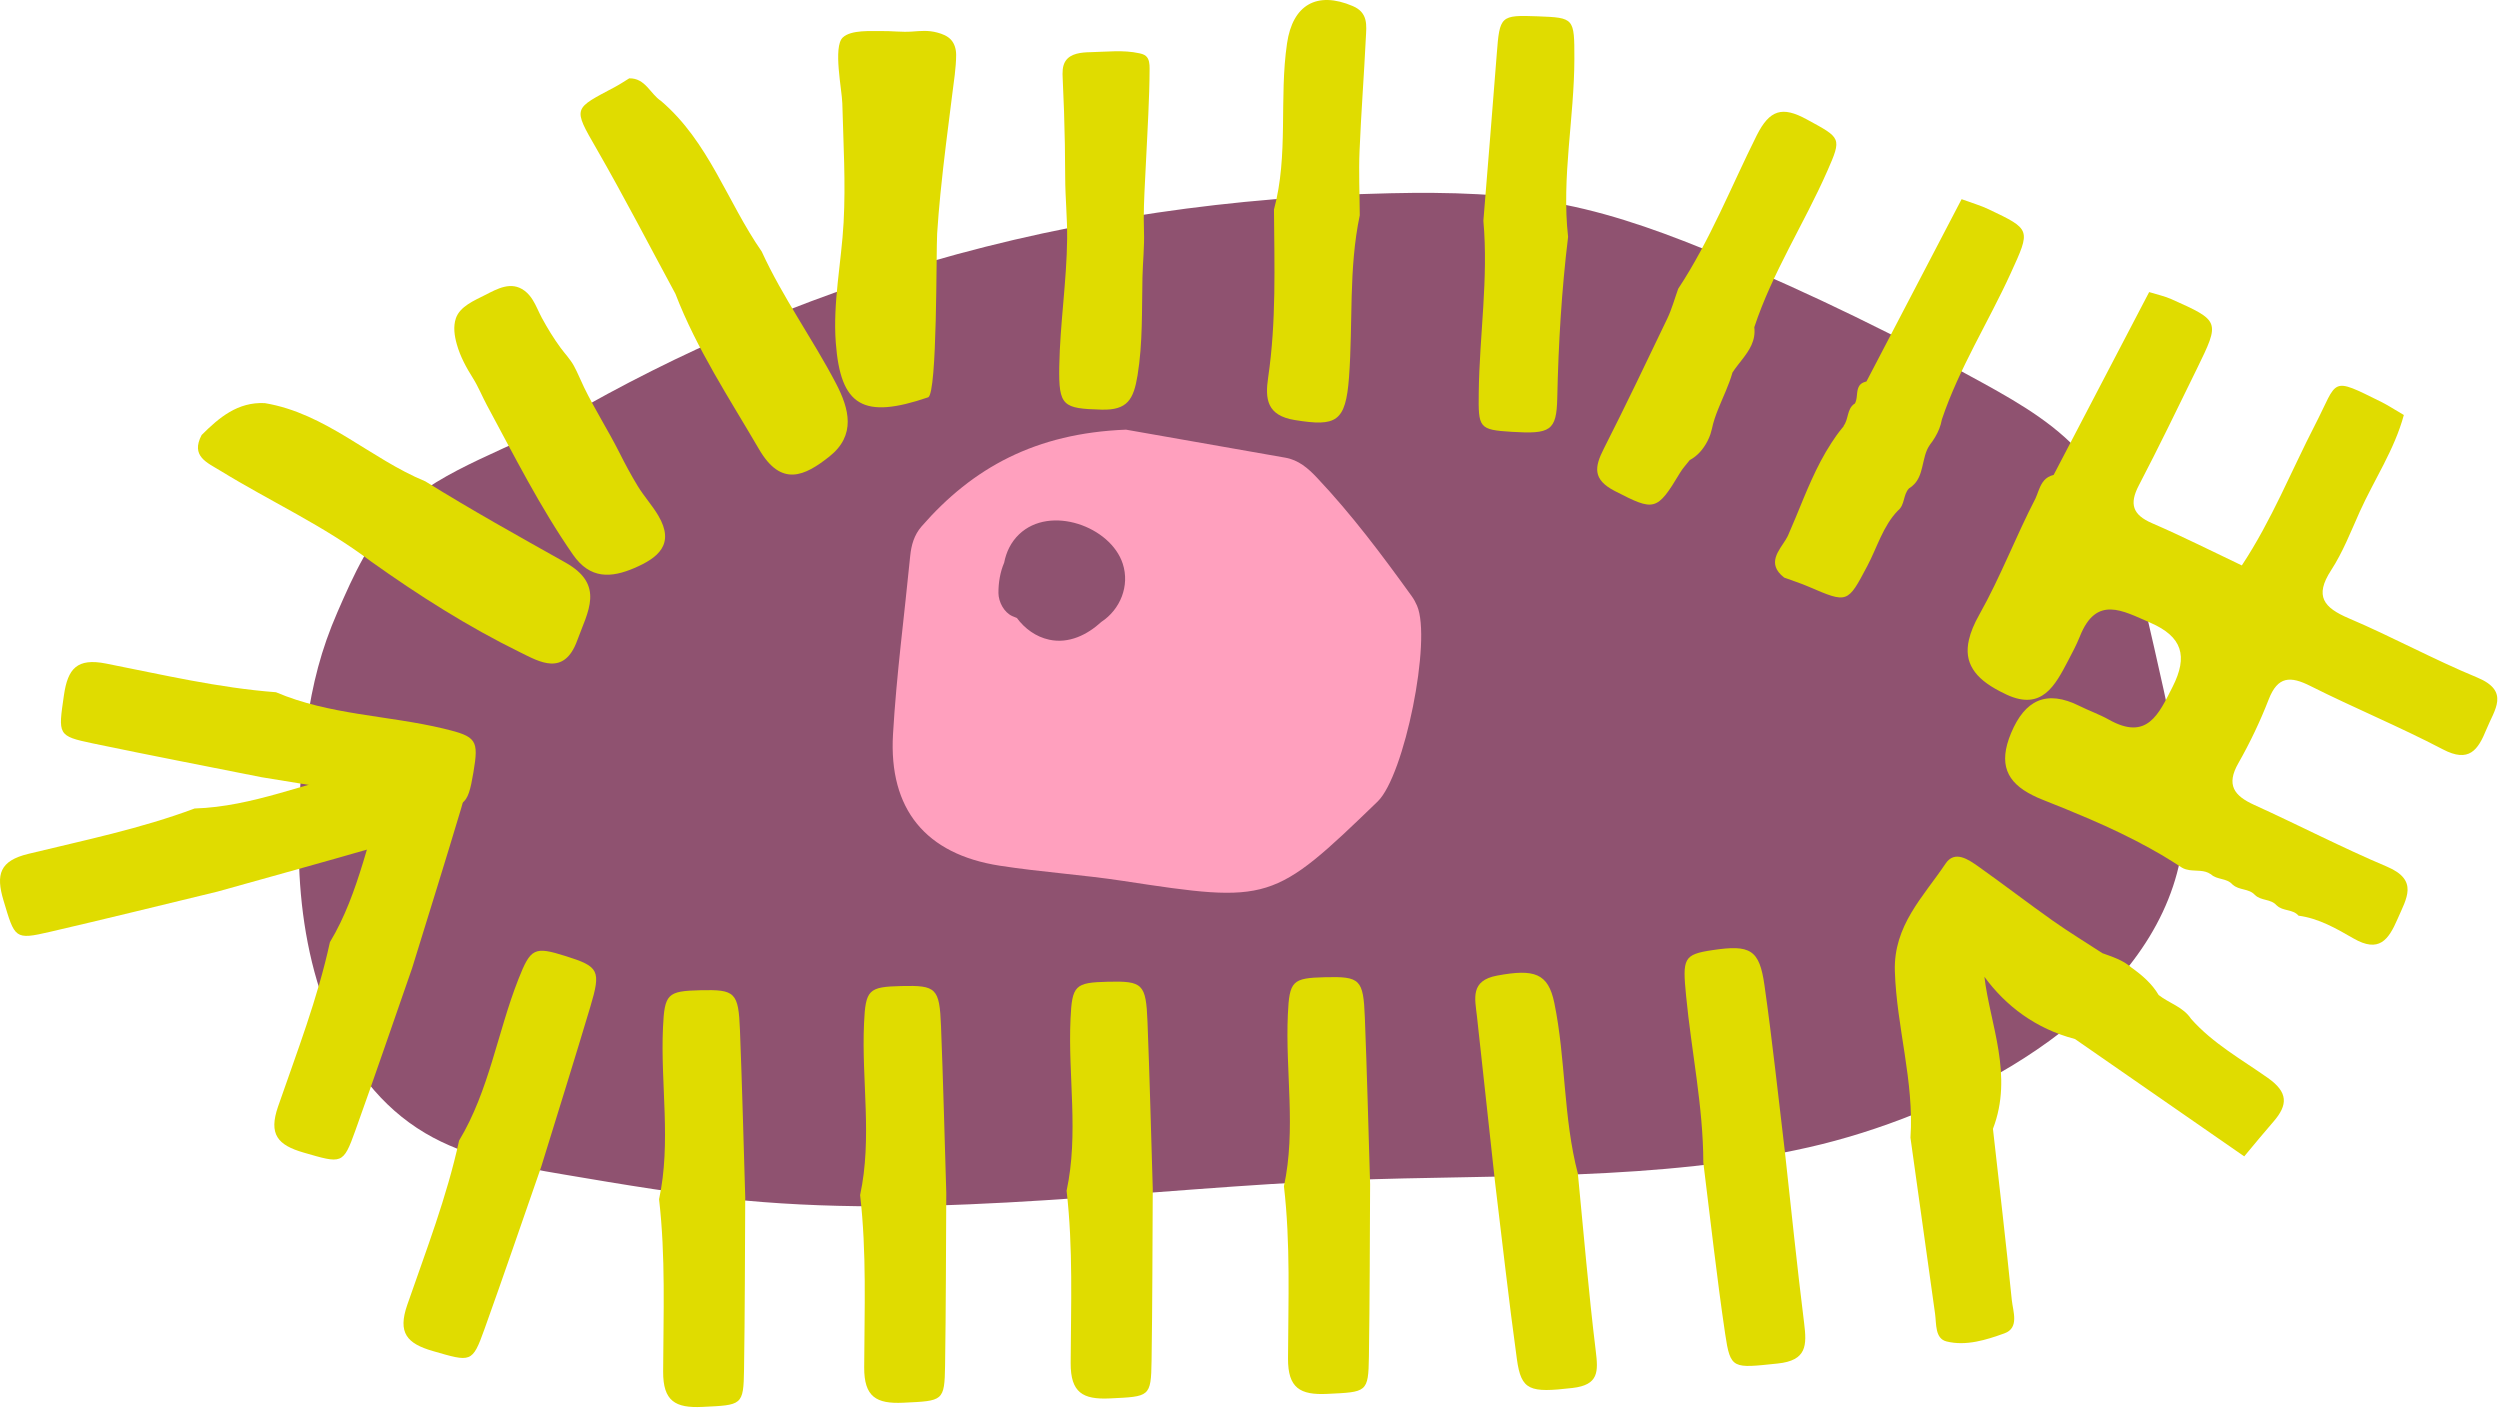 <?xml version="1.0" encoding="UTF-8" standalone="no"?><!DOCTYPE svg PUBLIC "-//W3C//DTD SVG 1.1//EN" "http://www.w3.org/Graphics/SVG/1.1/DTD/svg11.dtd"><svg width="100%" height="100%" viewBox="0 0 460 259" version="1.1" xmlns="http://www.w3.org/2000/svg" xmlns:xlink="http://www.w3.org/1999/xlink" xml:space="preserve" xmlns:serif="http://www.serif.com/" style="fill-rule:evenodd;clip-rule:evenodd;stroke-linejoin:round;stroke-miterlimit:2;"><path d="M399.826,163.117c-8.649,25.88 -42.045,42.32 -66.973,47.977c-27.831,6.316 -56.733,4.936 -85.251,6.06c-36.928,1.456 -73.89,7.161 -110.689,3.728c-11.136,-1.04 -22.176,-2.911 -33.203,-4.781c-8.8,-1.493 -17.827,-3.066 -25.503,-7.622c-16.302,-9.674 -22.541,-30.352 -23.175,-49.303c-0.287,-8.631 0.143,-17.306 1.384,-25.855c1.092,-7.523 2.638,-13.732 5.685,-20.721c2.953,-6.771 6.041,-13.739 11.41,-18.812c8.153,-7.704 20.651,-11.239 30.311,-16.845c21.102,-12.245 43.698,-21.913 67.128,-28.72c27.544,-8.003 56.188,-12.041 84.864,-12.666c10.701,-0.234 21.479,0.011 31.979,2.092c10.035,1.989 19.666,5.624 29.107,9.566c16.464,6.875 32.513,14.73 48.131,23.358c6.969,3.851 14.024,7.999 19.003,14.215c6.048,7.551 8.394,17.324 10.576,26.75c2.369,10.231 4.739,20.465 6.614,30.798c1.359,7.484 0.729,14.418 -1.398,20.781" style="fill:#8f5270;fill-rule:nonzero;"/><path d="M457.511,134.177c-1.551,3.823 -3.181,6.247 -8.035,3.698c-7.958,-4.165 -16.302,-7.602 -24.328,-11.636c-3.71,-1.873 -6.039,-1.854 -7.71,2.461c-1.566,4.024 -3.445,7.974 -5.577,11.719c-2.287,3.999 -0.805,5.988 2.89,7.672c8.179,3.71 16.178,7.874 24.452,11.373c5.884,2.498 3.573,5.856 1.951,9.621c-1.67,3.856 -3.399,6.313 -8.137,3.571c-3.118,-1.795 -6.358,-3.678 -10.089,-4.171c-1.046,-1.249 -2.896,-0.78 -4.01,-1.897l-0.031,-0.009c-1.045,-1.219 -2.897,-0.8 -3.991,-1.928l-0.02,-0.009c-1.095,-1.188 -2.907,-0.8 -4.049,-1.866l-0.041,-0.01c-1.036,-1.248 -2.878,-0.83 -3.99,-1.917l-0.041,-0.009c-1.167,-0.806 -2.582,-0.547 -3.896,-0.739c-0.231,-0.035 -0.452,-0.081 -0.663,-0.146c-0.252,-0.075 -0.494,-0.17 -0.727,-0.315c-0.548,-0.369 -1.106,-0.728 -1.673,-1.075c-1.368,-0.863 -2.765,-1.684 -4.182,-2.464c-3.582,-1.986 -7.279,-3.73 -11.034,-5.362c-2.917,-1.259 -5.862,-2.448 -8.807,-3.617c-0.635,-0.246 -1.22,-0.514 -1.767,-0.793c-4.781,-2.391 -6.341,-5.749 -3.969,-11.44c2.544,-6.084 6.494,-8.037 12.588,-4.993c1.769,0.884 3.674,1.544 5.404,2.517c7.034,3.955 9.162,-0.97 11.727,-6.034c2.863,-5.651 1.808,-9.241 -4.117,-11.808c-5.076,-2.194 -9.908,-5.104 -12.94,2.521c-0.619,1.543 -1.398,3.01 -2.168,4.476c-2.395,4.55 -4.797,9.251 -11.292,6.256c-0.434,-0.201 -0.848,-0.402 -1.243,-0.614c-2.376,-1.231 -4.043,-2.557 -4.987,-4.107c-0.962,-1.54 -1.207,-3.286 -0.731,-5.366c0.311,-1.397 0.948,-2.941 1.923,-4.661c3.907,-6.943 6.693,-14.352 10.337,-21.38c0.077,-0.182 0.153,-0.363 0.219,-0.545c0.01,-0.03 0.019,-0.061 0.038,-0.08c0.133,-0.364 0.256,-0.726 0.408,-1.069c0.475,-1.19 1.114,-2.244 2.656,-2.616l0.01,-0.001c5.839,-11.174 11.678,-22.348 17.573,-33.642c1.57,0.486 2.886,0.759 4.078,1.295c8.976,4.014 8.996,4.043 4.708,12.815c-3.512,7.174 -6.992,14.378 -10.686,21.457c-1.788,3.428 -1.146,5.415 2.436,6.96c5.481,2.366 10.828,5.066 16.516,7.768c5.526,-8.367 9.08,-17.353 13.483,-25.886c4.298,-8.332 2.624,-8.937 12.206,-4.185c1.172,0.585 2.278,1.312 4.12,2.395c-1.727,6.396 -5.453,11.895 -8.121,17.812c-1.633,3.645 -3.105,7.437 -5.266,10.763c-3.102,4.775 -1.347,6.869 3.284,8.842c7.963,3.386 15.582,7.568 23.582,10.872c6.124,2.533 3.174,5.945 1.729,9.526" style="fill:#e0dc00;fill-rule:nonzero;"/><path d="M418.326,206.369c-1.729,1.977 -3.388,4.021 -5.388,6.404c-10.555,-7.322 -20.855,-14.459 -31.147,-21.597l-0.01,0.001c-7.2,-1.89 -12.709,-6.067 -16.651,-11.446c1.032,8.73 5.368,18.112 1.572,27.973c1.179,10.498 2.408,20.985 3.467,31.495c0.225,2.135 1.418,5.142 -1.362,6.14c-3.346,1.209 -7.053,2.377 -10.632,1.491c-2.171,-0.534 -1.857,-3.221 -2.126,-5.127c-1.526,-10.79 -3.021,-21.581 -4.526,-32.372c0.704,-10.347 -2.544,-20.321 -2.869,-30.617c-0.265,-8.437 5.256,-13.722 9.321,-19.798c1.697,-2.546 4.224,-0.769 6.103,0.562c4.598,3.265 9.061,6.693 13.659,9.948c2.965,2.089 6.064,3.975 9.107,5.962c0.393,0.141 0.796,0.284 1.189,0.426c1.018,0.368 2.007,0.767 2.928,1.318c0.233,0.146 0.456,0.301 0.68,0.466c0.183,0.137 0.366,0.283 0.549,0.439c1.96,1.4 3.763,2.943 4.996,5.037l0.01,-0l-0,0.01c0.01,-0 0.01,0.01 0.01,0.01c1.942,1.52 4.506,2.176 5.953,4.377c4.006,4.527 9.297,7.457 14.14,10.877c3.725,2.633 3.703,4.935 1.027,8.021" style="fill:#e0dc00;fill-rule:nonzero;"/><path d="M252.1,217.893c-0.06,10.564 -0.06,21.136 -0.22,31.702c-0.101,6.663 -0.364,6.529 -7.689,6.881c-4.956,0.234 -7.223,-1.06 -7.196,-6.511c0.04,-10.563 0.47,-21.155 -0.751,-31.692c2.263,-10.489 0.241,-21.079 0.722,-31.612c0.282,-6.197 0.811,-6.708 6.859,-6.854c6.428,-0.154 7.029,0.354 7.305,7.369c0.403,10.235 0.657,20.481 0.97,30.717" style="fill:#e0dc00;fill-rule:nonzero;"/><path d="M212.108,218.726c-0.06,10.564 -0.06,21.136 -0.22,31.702c-0.101,6.663 -0.364,6.529 -7.688,6.881c-4.957,0.234 -7.224,-1.06 -7.197,-6.511c0.04,-10.563 0.47,-21.155 -0.751,-31.692c2.263,-10.489 0.241,-21.079 0.722,-31.612c0.282,-6.197 0.811,-6.708 6.859,-6.854c6.429,-0.154 7.029,0.354 7.305,7.369c0.403,10.235 0.657,20.481 0.97,30.717" style="fill:#e0dc00;fill-rule:nonzero;"/><path d="M174.116,219.518c-0.06,10.564 -0.06,21.136 -0.22,31.702c-0.101,6.663 -0.364,6.529 -7.688,6.881c-4.957,0.233 -7.224,-1.06 -7.197,-6.511c0.04,-10.564 0.47,-21.155 -0.751,-31.692c2.263,-10.489 0.241,-21.079 0.722,-31.612c0.282,-6.197 0.811,-6.708 6.859,-6.854c6.429,-0.154 7.029,0.354 7.305,7.369c0.403,10.235 0.657,20.481 0.97,30.717" style="fill:#e0dc00;fill-rule:nonzero;"/><path d="M137.124,220.289c-0.06,10.564 -0.06,21.136 -0.22,31.702c-0.101,6.663 -0.364,6.529 -7.689,6.881c-4.956,0.233 -7.223,-1.06 -7.196,-6.511c0.04,-10.564 0.47,-21.155 -0.751,-31.692c2.263,-10.489 0.241,-21.079 0.722,-31.612c0.282,-6.197 0.811,-6.708 6.859,-6.854c6.429,-0.154 7.029,0.354 7.305,7.369c0.403,10.235 0.657,20.481 0.97,30.717" style="fill:#e0dc00;fill-rule:nonzero;"/><path d="M75.834,178.125c-3.473,9.977 -6.892,19.981 -10.46,29.927c-2.251,6.273 -2.457,6.061 -9.501,4.025c-4.765,-1.382 -6.492,-3.338 -4.704,-8.489c3.454,-9.982 7.285,-19.865 9.538,-30.231c5.534,-9.194 7.046,-19.869 10.907,-29.679c2.27,-5.774 2.937,-6.086 8.707,-4.268c6.133,1.933 6.537,2.607 4.53,9.336c-2.929,9.814 -6.003,19.592 -9.017,29.379" style="fill:#e0dc00;fill-rule:nonzero;"/><path d="M39.99,164.061c-10.268,2.481 -20.531,5.021 -30.826,7.406c-6.492,1.504 -6.425,1.216 -8.527,-5.809c-1.418,-4.755 -0.708,-7.267 4.591,-8.552c10.264,-2.499 20.647,-4.628 30.582,-8.344c10.726,-0.326 20.52,-4.833 30.859,-6.898c6.083,-1.216 6.706,-0.825 8.301,5.011c1.695,6.203 1.347,6.907 -5.397,8.863c-9.837,2.85 -19.723,5.559 -29.583,8.323" style="fill:#e0dc00;fill-rule:nonzero;"/><path d="M48.144,143.011c-10.36,-2.063 -20.741,-4.068 -31.084,-6.229c-6.524,-1.365 -6.341,-1.596 -5.298,-8.855c0.711,-4.91 2.411,-6.892 7.758,-5.831c10.364,2.043 20.681,4.474 31.258,5.275c9.87,4.211 20.652,4.236 30.902,6.706c6.031,1.451 6.432,2.069 5.428,8.035c-1.069,6.34 -1.68,6.834 -8.621,5.774c-10.125,-1.546 -20.234,-3.241 -30.343,-4.875" style="fill:#e0dc00;fill-rule:nonzero;"/><path d="M99.6,214.638c-3.473,9.977 -6.892,19.981 -10.46,29.927c-2.251,6.273 -2.457,6.061 -9.501,4.025c-4.765,-1.382 -6.492,-3.338 -4.704,-8.489c3.454,-9.982 7.285,-19.865 9.538,-30.231c5.534,-9.194 7.046,-19.869 10.907,-29.679c2.27,-5.774 2.937,-6.086 8.707,-4.268c6.133,1.933 6.537,2.607 4.53,9.336c-2.929,9.814 -6.003,19.592 -9.017,29.379" style="fill:#e0dc00;fill-rule:nonzero;"/><path d="M251.316,6.934c-0.335,6.929 -0.871,13.851 -1.157,20.789c-0.168,3.954 0.015,7.921 0.038,11.891c-2.076,9.856 -1.236,19.9 -1.98,29.838c-0.619,8.215 -2.341,9.071 -9.958,7.839c-5.189,-0.832 -5.503,-3.906 -4.915,-7.859c1.507,-10.263 1.142,-20.578 1.067,-30.879c2.711,-10.039 0.914,-20.433 2.404,-30.577c1.032,-7.073 5.479,-9.676 12.089,-6.863c2.887,1.23 2.525,3.578 2.412,5.821" style="fill:#e0dc00;fill-rule:nonzero;"/><path d="M369.993,50.232c-4.123,9.038 -9.498,17.482 -12.691,26.95l0,0.011c-0.206,1.174 -0.644,2.233 -1.233,3.226c-0.28,0.486 -0.61,0.953 -0.962,1.41l0.001,0.01c-0.01,0.01 -0.01,0.01 -0.02,0.021c-0.835,1.177 -1.044,2.651 -1.395,4.07c-0.313,1.306 -0.727,2.575 -1.837,3.498c-0.187,0.164 -0.394,0.309 -0.631,0.454c0.01,-0 0.009,-0.01 0.019,-0.011c-0.009,0.011 -0.009,0.011 -0.009,0.021c-1.086,1.153 -0.707,3.044 -2.036,4.072c-2.75,2.868 -3.781,6.71 -5.58,10.109c-3.676,6.958 -3.615,6.977 -10.832,3.876c-1.474,-0.639 -3.004,-1.118 -4.506,-1.676l-0.01,0.001l0,-0.011c-3.314,-2.592 -0.874,-5.003 0.363,-7.059c0.01,-0.01 -0.001,-0.02 -0.001,-0.02c0.146,-0.233 0.271,-0.445 0.367,-0.668c0.458,-1.03 0.896,-2.079 1.335,-3.129c-0.001,-0.01 0.009,-0.029 0.019,-0.039c1.952,-4.732 3.802,-9.522 6.613,-13.831c0.601,-0.944 1.252,-1.857 1.974,-2.732c0.107,-0.142 0.224,-0.285 0.341,-0.427l-0.079,0.031c0.009,-0.01 0.019,-0.02 0.019,-0.03c0.944,-1.22 0.586,-3.093 1.996,-4.073c0.01,-0.009 0.02,-0.009 0.029,-0.02c0.001,0.03 0.002,0.049 -0.008,0.08c0.242,-0.355 0.334,-0.786 0.394,-1.238c0.146,-1.204 0.048,-2.541 1.791,-2.908c5.799,-11.113 11.599,-22.227 17.514,-33.552c1.956,0.719 3.535,1.166 4.99,1.866c7.809,3.709 7.728,3.7 4.065,11.718" style="fill:#e0dc00;fill-rule:nonzero;"/><path d="M327.073,250.889c-8.234,0.852 -8.668,1.141 -9.646,-5.481c-1.548,-10.459 -2.698,-20.988 -4.016,-31.492c-0.016,-10.332 -2.188,-20.45 -3.171,-30.691c-0.674,-6.897 -0.488,-7.602 4.857,-8.403c6.959,-1.045 8.639,-0.11 9.565,6.462c1.454,10.192 2.527,20.422 3.76,30.649l-0,0.01c1.159,10.497 2.229,21.018 3.538,31.513c0.504,4.08 0.523,6.88 -4.887,7.433" style="fill:#e0dc00;fill-rule:nonzero;"/><path d="M336.206,31.511c-4.25,9.661 -10.075,18.594 -13.415,28.695c0.292,2.486 -0.913,4.24 -2.237,5.949c-0.604,0.782 -1.238,1.556 -1.771,2.377l0,0.01c-0.009,0.01 -0.009,0.031 -0.019,0.04c-0.652,2.294 -1.717,4.437 -2.602,6.646c-0.486,1.2 -0.91,2.409 -1.173,3.685c-0.073,0.332 -0.167,0.654 -0.271,0.976c-0.15,0.453 -0.34,0.888 -0.562,1.312c-0.76,1.446 -1.784,2.668 -3.249,3.458c-0.594,0.773 -1.279,1.488 -1.772,2.318c-4.301,7.181 -4.764,7.091 -11.992,3.38c-4.155,-2.134 -3.753,-4.442 -2.024,-7.839c4.006,-7.896 7.831,-15.897 11.655,-23.888c0.843,-1.758 1.354,-3.669 2.016,-5.503c5.846,-8.864 9.722,-18.757 14.436,-28.198c2.391,-4.76 4.718,-5.418 9.2,-2.971c6.354,3.468 6.511,3.335 3.78,9.553" style="fill:#e0dc00;fill-rule:nonzero;"/><path d="M289.339,255.386c-7.873,0.914 -9.432,0.507 -10.232,-5.308c-1.497,-10.831 -2.694,-21.699 -4.02,-32.553c-1.101,-10.17 -2.213,-20.329 -3.326,-30.498c-0.369,-3.303 -1.287,-6.595 3.714,-7.519c6.845,-1.272 9.384,-0.446 10.517,5.012c2.137,10.368 1.631,21.121 4.336,31.427c1.067,10.87 1.963,21.764 3.289,32.609c0.47,3.83 0.571,6.269 -4.278,6.83" style="fill:#e0dc00;fill-rule:nonzero;"/><path d="M289.685,10.806c-0.012,10.933 -2.377,21.794 -1.157,32.781c-1.196,9.857 -1.78,19.741 -1.992,29.678c-0.135,6.024 -1.263,6.628 -8.344,6.195c-6.108,-0.382 -6.186,-0.711 -6.102,-7.244c0.131,-10.535 1.803,-21.023 0.852,-31.585c0.828,-10.22 1.675,-20.449 2.462,-30.678c0.543,-7.063 0.66,-7.205 7.557,-6.949c6.707,0.26 6.727,0.291 6.724,7.802" style="fill:#e0dc00;fill-rule:nonzero;"/><path d="M211.449,16.886c-0.083,2.765 -0.221,5.528 -0.359,8.289c-0.134,2.677 -0.267,5.355 -0.402,8.031c-0.155,3.098 -0.312,6.203 -0.197,9.304c0.106,2.844 -0.216,5.686 -0.279,8.539c-0.132,6.007 0.072,12.051 -0.902,18.004c-0.728,4.445 -1.856,6.449 -6.62,6.319c-7.116,-0.203 -7.913,-0.606 -7.786,-7.95c0.135,-7.855 1.365,-15.648 1.449,-23.506c0.041,-3.794 -0.35,-7.497 -0.358,-11.291c-0.008,-4.041 -0.079,-8.082 -0.213,-12.12c-0.067,-2.018 -0.149,-4.037 -0.247,-6.055c-0.054,-1.101 -0.09,-2.286 0.512,-3.21c0.93,-1.428 2.913,-1.608 4.617,-1.641c2.994,-0.059 6.008,-0.449 8.964,0.201c0.429,0.094 0.872,0.213 1.207,0.498c0.64,0.544 0.694,1.498 0.69,2.338c-0.005,1.417 -0.033,2.833 -0.076,4.25" style="fill:#e0dc00;fill-rule:nonzero;"/><path d="M124.274,54.052c-4.817,-8.896 -9.458,-17.892 -14.501,-26.657c-4.456,-7.742 -4.295,-7.285 3.488,-11.453c0.863,-0.463 1.678,-1.014 2.519,-1.527c2.972,-0.054 3.841,2.84 5.837,4.154c8.793,7.49 12.19,18.582 18.538,27.713c3.878,8.474 9.361,16.042 13.665,24.27c2.457,4.699 3.713,9.542 -1.218,13.453c-4.552,3.611 -8.852,5.667 -12.937,-1.34c-5.464,-9.373 -11.468,-18.421 -15.391,-28.613" style="fill:#e0dc00;fill-rule:nonzero;"/><path d="M68.242,103.29c-8.614,-6.543 -18.477,-11.013 -27.64,-16.644c-2.5,-1.536 -5.562,-2.685 -3.501,-6.604c3.236,-3.226 6.641,-6.111 11.622,-5.868c11.268,1.886 19.392,10.211 29.544,14.397c8.436,5.249 17.117,10.078 25.769,14.935c7.331,4.115 4.1,9.027 2.172,14.345c-2.423,6.681 -7.014,3.884 -10.468,2.191c-9.649,-4.731 -18.732,-10.509 -27.498,-16.752" style="fill:#e0dc00;fill-rule:nonzero;"/><path d="M173.051,35.519c-0.246,2.494 -0.459,4.979 -0.616,7.447c-0.194,3.03 0.052,29.556 -1.666,30.143c-11.96,4.087 -16.109,1.622 -16.984,-10.05c-0.556,-7.417 1.033,-14.736 1.438,-22.116c0.4,-7.298 -0.049,-14.638 -0.238,-21.94c-0.064,-2.496 -1.735,-10.381 0.084,-12.101c1.544,-1.461 5.252,-1.151 7.17,-1.186c1.821,-0.031 3.712,0.226 5.52,0.096c1.663,-0.12 3.023,-0.274 4.71,0.182c0.922,0.249 1.858,0.608 2.506,1.311c0.686,0.746 0.96,1.798 0.955,2.81c-0.01,2.375 -0.424,4.898 -0.721,7.265c-0.752,5.995 -1.559,12.091 -2.158,18.139" style="fill:#e0dc00;fill-rule:nonzero;"/><path d="M98.042,55.222c0.64,1.034 1.084,2.208 1.669,3.286c1.031,1.898 2.158,3.746 3.437,5.489c0.816,1.111 1.766,2.075 2.444,3.31c0.701,1.278 1.231,2.642 1.868,3.952c1.992,4.1 4.459,7.947 6.505,12.014c1.054,2.094 2.16,4.163 3.381,6.165c1.146,1.878 2.673,3.555 3.781,5.432c3.138,5.315 -0.106,7.805 -4.404,9.649c-4.276,1.835 -8.15,2.069 -11.294,-2.46c-6.056,-8.726 -10.803,-18.177 -15.824,-27.478c-0.883,-1.635 -1.584,-3.409 -2.572,-4.982c-1.25,-1.991 -2.331,-3.961 -2.977,-6.241c-0.442,-1.562 -0.694,-3.252 -0.175,-4.79c0.738,-2.186 3.402,-3.277 5.318,-4.254c2.333,-1.191 4.856,-2.638 7.298,-0.832c0.653,0.484 1.139,1.084 1.545,1.74" style="fill:#e0dc00;fill-rule:nonzero;"/><path d="M202.655,114.424c-2.607,2.39 -5.976,4.058 -9.602,3.279c-2.434,-0.523 -4.491,-2.025 -5.95,-3.997c-0.278,-0.107 -0.555,-0.216 -0.824,-0.335c-1.549,-0.683 -2.559,-2.638 -2.567,-4.265c-0.008,-1.93 0.321,-3.866 1.052,-5.571c0.374,-1.957 1.251,-3.788 2.744,-5.218c5.712,-5.474 16.857,-1.449 19.079,5.417c1.311,4.053 -0.446,8.396 -3.932,10.69m58.079,-2.974c-0.264,-0.607 -0.584,-1.208 -0.971,-1.744c-5.452,-7.572 -11.042,-15.036 -17.461,-21.832c-1.606,-1.7 -3.358,-3.235 -5.81,-3.663c-10.47,-1.829 -20.937,-3.68 -29.309,-5.154c-16.65,0.648 -28.226,7.024 -37.61,17.798c-1.381,1.586 -1.903,3.45 -2.102,5.485c-1.069,10.926 -2.526,21.829 -3.16,32.781c-0.8,13.803 6.056,22.049 19.597,24.161c7.557,1.178 15.222,1.658 22.785,2.813c26.935,4.111 27.563,3.972 46.789,-14.613c4.94,-4.775 9.977,-29.758 7.252,-36.032" style="fill:#ffa0be;fill-rule:nonzero;"/></svg>